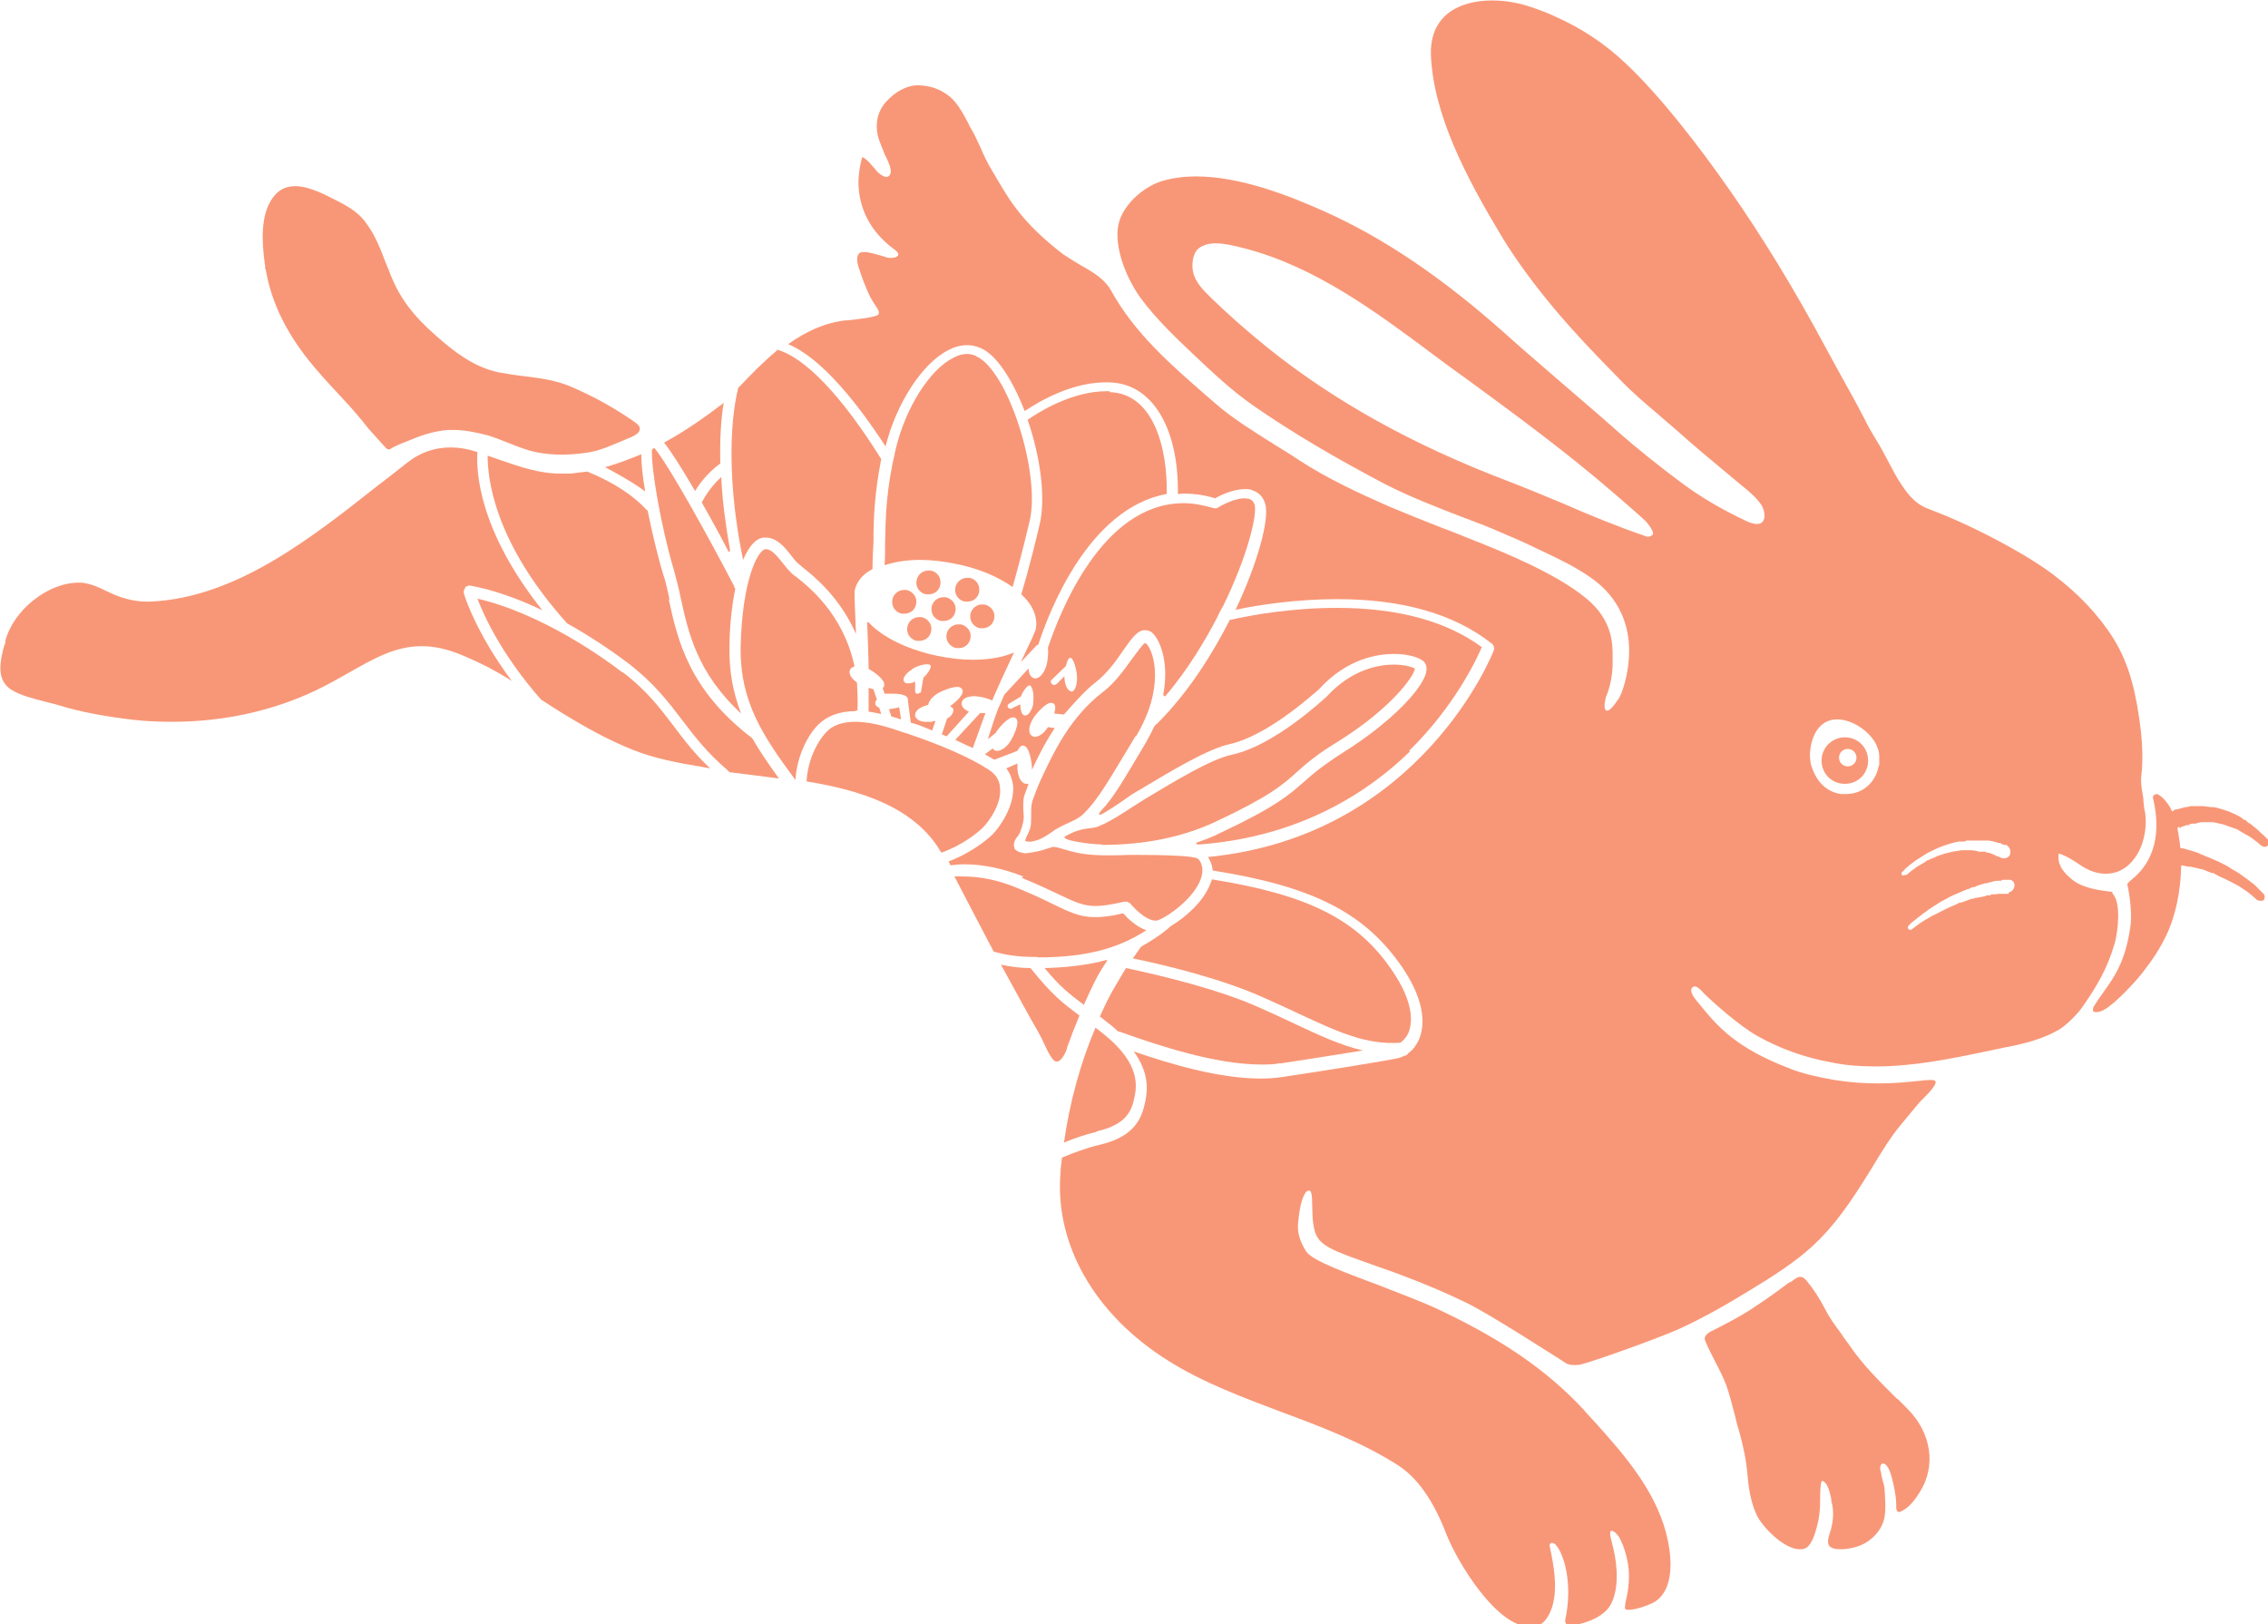 <?xml version="1.0" encoding="UTF-8"?><svg id="_イヤー_2" xmlns="http://www.w3.org/2000/svg" viewBox="0 0 46.79 33.51"><defs><style>.cls-1{fill:#f89777;}</style></defs><g id="_イヤー_1-2"><g><path class="cls-1" d="M39.14,28.86c-.35-.35-.72-.71-1-1.13-.06-.08-.12-.16-.17-.24-.12-.16-.23-.31-.32-.49-.12-.23-.24-.41-.37-.57-.05-.06-.09-.09-.14-.09-.06,0-.12,.05-.2,.11h-.02s-.41,.31-.75,.53c-.3,.2-.61,.35-.78,.44-.06,.03-.1,.05-.12,.06-.09,.06-.12,.12-.09,.18,.05,.13,.13,.28,.2,.42,.09,.17,.18,.35,.24,.51,.06,.18,.11,.37,.16,.56,.03,.11,.05,.23,.09,.34,.09,.32,.15,.6,.18,.91,.02,.26,.06,.57,.19,.85,.11,.24,.56,.71,.89,.71,.03,0,.06,0,.09-.01,.16-.05,.23-.33,.27-.48,.04-.15,.06-.32,.06-.5h0c0-.42,.03-.42,.05-.42h0c.11,.04,.15,.24,.18,.37v.04c.06,.2,.04,.4,0,.56,0,.03-.02,.06-.03,.1-.03,.11-.07,.23,.01,.29,.05,.04,.12,.05,.22,.05,.12,0,.24-.03,.28-.04,.32-.08,.57-.34,.62-.63,.03-.18,.01-.38,0-.56,0-.06-.02-.13-.04-.19-.01-.04-.02-.09-.03-.13v-.02c-.02-.06-.04-.14,.01-.19,0,0,.02-.01,.03-.01,.03,0,.07,.03,.11,.1,.06,.1,.16,.53,.16,.74,0,0,0,.02,0,.03,0,.05,0,.11,.04,.13,0,0,0,0,.02,0,.04,0,.13-.06,.19-.11,.09-.08,.16-.18,.23-.29h0c.35-.54,.25-1.23-.25-1.73-.07-.07-.13-.13-.2-.2"/><path class="cls-1" d="M44.96,17.08h.02l.02-.02,.12-.04h.05v-.02s.04,0,.06-.01h.07c.05-.02,.1-.03,.15-.03h.17c.06,0,.12,.02,.17,.03,.06,.01,.12,.03,.17,.05,.06,.02,.11,.04,.17,.06,.01,0,.03,.01,.04,.02l.12,.07s.03,.02,.05,.03c.02,.01,.04,.02,.06,.03l.07,.05s.03,.02,.04,.03l.08,.06,.03,.03,.04,.03s.04,.02,.05,.02h.01c.05,0,.09-.04,.09-.09,0-.03-.02-.06-.04-.08l-.02-.02s-.02-.02-.04-.04l-.08-.07s-.03-.03-.05-.05l-.06-.05s-.04-.03-.06-.05c-.02-.01-.03-.02-.05-.04h-.02l-.03-.03-.02-.02-.03-.02h-.02s-.04-.04-.06-.05c-.05-.03-.11-.06-.18-.09-.06-.03-.12-.05-.19-.07-.06-.02-.13-.04-.2-.05h-.05l-.15-.02c-.07,0-.13,0-.19,0h-.08s-.04,.01-.07,.02h-.02s-.03,0-.05,.01l-.15,.04h-.03l-.02,.02-.04,.02c-.03-.08-.07-.14-.12-.2-.02-.03-.07-.09-.15-.14-.03-.03-.08-.02-.11,.01-.01,.02-.02,.04-.01,.06,.25,1.08-.26,1.53-.46,1.69-.02,.02-.04,.03-.05,.05l-.02,.02v.03c.02,.06,.11,.56,.06,.86-.1,.72-.34,1.05-.57,1.37-.06,.08-.11,.16-.17,.25-.02,.03-.04,.08-.03,.11,0,.01,.02,.03,.07,.03,.05,0,.13-.03,.16-.05,.24-.13,.68-.62,.78-.75,.22-.28,.37-.51,.5-.78,.19-.39,.3-.91,.31-1.45l.15,.03s.03,0,.05,0l.08,.02s.03,0,.05,.01l.08,.02h.02l.2,.08h.03l.09,.05,.04,.02,.09,.04s.04,.02,.06,.03l.14,.07s.07,.04,.11,.06l.15,.1,.03,.02,.06,.05,.04,.03,.02,.02,.08,.07s.09,.03,.13,0c.03-.04,.03-.09,0-.13l-.08-.08-.02-.02-.03-.03-.06-.06-.04-.03-.09-.07s-.04-.03-.07-.05c-.04-.03-.07-.05-.11-.08l-.08-.05-.04-.02-.03-.02s-.04-.02-.06-.04l-.09-.05s-.04-.02-.06-.03l-.08-.04-.05-.02-.09-.04-.1-.04s-.02,0-.04-.02l-.08-.03-.04-.02-.08-.03s-.04-.01-.07-.02l-.18-.05s-.03,0-.05-.01c-.01-.15-.04-.29-.06-.41h0s.03-.02,.05-.03"/><path class="cls-1" d="M5.48,5.55c.12,.71,.45,1.37,1.01,2.03,.21,.25,.44,.49,.66,.73l.03,.03c.1,.11,.2,.23,.3,.35,.04,.05,.08,.1,.12,.15,.06,.07,.12,.13,.17,.19,.06,.07,.13,.14,.19,.21,.02,.02,.04,.03,.06,.03,.02,0,.03,0,.05-.02,.1-.06,.26-.12,.36-.16l.05-.02c.29-.12,.52-.18,.76-.2,.04,0,.07,0,.11,0,.22,0,.44,.04,.71,.11,.14,.04,.28,.1,.41,.15,.2,.08,.4,.16,.6,.2,.35,.07,.72,.06,1.09,0,.22-.04,.43-.13,.64-.22,.06-.02,.11-.05,.17-.07,.15-.06,.23-.12,.23-.19,0-.05-.03-.09-.1-.14-.42-.29-.79-.5-1.29-.72-.31-.14-.66-.19-1-.23-.18-.02-.36-.05-.53-.08-.52-.11-.94-.45-1.28-.75-.47-.41-.74-.77-.93-1.23-.04-.1-.08-.21-.12-.3-.11-.29-.22-.57-.42-.83-.12-.16-.29-.28-.54-.41l-.06-.03c-.25-.13-.57-.29-.84-.29-.23,0-.4,.11-.52,.33-.16,.29-.19,.72-.1,1.32v.06Z"/><path class="cls-1" d="M22.01,21.65v-.03c.09-.25,.16-.43,.26-.67-.36-.27-.56-.42-1.01-.98-.22,0-.42-.03-.61-.07,.34,.62,.59,1.08,.77,1.39,.05,.09,.09,.17,.12,.24,.05,.1,.09,.2,.17,.31,.03,.04,.06,.06,.09,.06,.07,0,.15-.1,.21-.26"/><path class="cls-1" d="M12.47,9.63c.24,.13,.61,.33,.84,.51-.06-.36-.08-.6-.08-.77-.26,.11-.51,.2-.75,.27"/><path class="cls-1" d="M12.84,13.87c-1-.76-2.11-1.32-2.99-1.52,.14,.37,.51,1.17,1.31,2.08,.15,.1,.31,.2,.47,.3,.41,.25,.9,.53,1.43,.74,.45,.18,.94,.27,1.42,.35l.17,.03h0c-.32-.3-.54-.59-.75-.87-.29-.38-.56-.74-1.05-1.11"/><path class="cls-1" d="M21.41,19.75c.96,0,1.64-.17,2.24-.56-.21-.07-.39-.25-.48-.35-.24,.06-.42,.08-.58,.08-.31,0-.52-.1-.87-.27-.18-.09-.41-.2-.73-.33-.38-.16-.76-.24-1.13-.24-.06,0-.12,0-.17,0,.31,.6,.58,1.11,.81,1.55,.24,.07,.51,.11,.81,.11h.09Z"/><path class="cls-1" d="M23.43,15.2c.61-1.01,.38-1.76,.22-1.92,0-.01-.02-.01-.02-.01-.01,0-.03,0-.04,.02-.06,.06-.14,.18-.22,.28-.16,.22-.35,.5-.61,.7-.68,.52-1.02,1.24-1.29,1.82-.06,.13-.12,.29-.17,.43-.04,.13-.02,.3-.03,.46-.01,.17-.09,.24-.12,.36,0,.02,.1,.04,.22,0,.12-.03,.25-.12,.32-.17,.21-.16,.5-.23,.64-.36,.34-.32,.57-.76,1.1-1.63"/><path class="cls-1" d="M21.08,18.11c.32,.13,.55,.24,.74,.33,.34,.16,.52,.25,.78,.25,.15,0,.33-.03,.6-.09,0,0,.02,0,.03,0,.03,0,.07,.02,.09,.04,.12,.15,.41,.41,.58,.34,.23-.09,.73-.46,.87-.84,.05-.14,.05-.26-.01-.37-.03-.05-.06-.07-.12-.08-.24-.06-1.38-.06-1.47-.05-.07,0-.48,.02-.77-.02-.29-.03-.53-.14-.66-.15-.05,0-.18,.06-.32,.09-.14,.03-.28,.05-.29,.04-.14-.02-.18-.07-.2-.09,0,0,0-.01,0-.02-.04-.09,.02-.19,.09-.27,.02-.03,.11-.25,.1-.39-.01-.14-.02-.3,.01-.41,.03-.08,.06-.17,.09-.25-.01,0-.03,0-.04,0-.11,0-.18-.14-.19-.32,0-.03,0-.06,0-.1l-.23,.1c.08,.1,.12,.22,.14,.35,.04,.44-.3,.89-.42,1.01-.05,.05-.38,.36-.91,.56l.04,.08c.09-.01,.19-.02,.29-.02,.39,0,.8,.09,1.21,.25"/><path class="cls-1" d="M28.89,21.51c.07-.05,.13-.12,.17-.21,.07-.18,.13-.58-.32-1.25-.72-1.08-1.74-1.59-3.74-1.91,0,.03-.02,.06-.03,.09-.14,.37-.52,.7-.81,.87h0c-.2,.18-.41,.31-.62,.43-.05,.07-.1,.14-.14,.2l-.03,.04c.72,.15,1.86,.43,2.7,.81,.27,.12,.51,.23,.72,.33,.82,.38,1.39,.65,2.11,.6"/><path class="cls-1" d="M26.4,21.94c.59-.09,1.23-.19,1.72-.27-.45-.1-.9-.31-1.43-.56-.21-.1-.45-.21-.72-.33-.85-.38-2.04-.66-2.74-.81-.13,.21-.24,.41-.29,.49-.09,.16-.17,.34-.25,.51,.06,.04,.11,.09,.18,.14,.07,.05,.13,.11,.2,.17,0,0,.02,0,.02,0,.81,.29,1.99,.68,2.92,.68,.14,0,.28,0,.4-.03"/><path class="cls-1" d="M22.62,23.34c.62-.14,.73-.42,.79-.73,.06-.29,.05-.74-.68-1.31-.05-.04-.09-.07-.13-.1-.31,.73-.53,1.53-.65,2.37,.22-.09,.45-.17,.67-.22"/><path class="cls-1" d="M19.72,15.27c.09,.04,.25,.12,.35,.16l.26-.72s-.06,0-.08,0h-.03l-.51,.55Z"/><path class="cls-1" d="M14.48,10.37c.2,.35,.39,.7,.54,.99,.02,.04,.04,.03,.04-.02-.09-.51-.16-1.02-.18-1.5-.26,.24-.37,.47-.4,.52"/><path class="cls-1" d="M22.84,19.8s-.08,.02-.12,.03c-.06,.02-.08,.02-.08,.02-.32,.07-.68,.11-1.09,.12,.33,.4,.51,.53,.81,.76,.16-.35,.26-.59,.48-.91,0,0,0-.01,0-.02"/><path class="cls-1" d="M13.81,12.36c-.04-.2-.08-.38-.14-.55-.06-.2-.2-.73-.31-1.28,0,0-.01,0-.02-.01-.26-.29-.68-.57-1.22-.79h-.02c-.11,.01-.22,.03-.33,.04-.06,0-.13,0-.2,0-.45,0-.84-.14-1.25-.28-.09-.03-.17-.06-.26-.09,0,.45,.12,1.77,1.64,3.46,.43,.24,.86,.52,1.27,.83,.52,.4,.81,.78,1.1,1.16,.25,.33,.51,.67,.93,1.03,.02,.02,.03,.03,.05,.05,.18,.02,.37,.05,.56,.07,.15,.02,.3,.04,.46,.06-.2-.28-.39-.55-.55-.83-1.31-1-1.54-2.03-1.72-2.85"/><path class="cls-1" d="M17.65,14.66h.04c.01-.2,0-.39-.01-.58-.13-.09-.18-.2-.14-.27,.01-.02,.04-.05,.09-.06-.23-1.09-.96-1.66-1.23-1.87l-.03-.02c-.07-.06-.14-.14-.21-.23-.12-.15-.24-.3-.35-.3h-.02c-.16,.02-.48,.65-.51,2.01-.02,1.15,.48,1.87,1.13,2.75h0c.03-.49,.25-.92,.47-1.14,.18-.18,.44-.28,.77-.28"/><path class="cls-1" d="M15.15,12.1c-.5-.96-1.33-2.47-1.65-2.86l-.05,.03c-.02,.38,.18,1.57,.45,2.48,.05,.18,.1,.37,.14,.57,.16,.73,.34,1.56,1.25,2.4-.17-.44-.25-.88-.24-1.37,0-.44,.05-.86,.12-1.21,0,0-.01-.01-.02-.02"/><path class="cls-1" d="M22.73,17.43c.88,0,1.66-.16,2.33-.47,1.13-.53,1.39-.76,1.68-1.02,.19-.17,.4-.36,.86-.64,1.09-.68,1.57-1.34,1.59-1.51-.06-.03-.21-.08-.44-.08-.29,0-.86,.09-1.38,.66-.05,.04-1.07,1.01-1.96,1.2-.42,.09-1.12,.51-1.8,.92-.33,.2-.62,.42-.93,.55-.18,.08-.33,0-.7,.21-.14,.08,.52,.17,.75,.17"/><path class="cls-1" d="M18.34,14.63l.05,.15,.2,.06-.04-.25c-.07,.02-.14,.03-.2,.04h-.02"/><path class="cls-1" d="M18.18,14.73l-.04-.13c-.05-.02-.08-.05-.08-.07-.01-.04,0-.06,.03-.1l-.07-.21s-.06-.02-.1-.03c0,.15,0,.32,0,.49,.08,.01,.17,.03,.26,.05"/><path class="cls-1" d="M20.63,16.24c-.01-.15-.09-.27-.23-.36-.38-.25-.98-.51-1.69-.75l-.07-.02c-.18-.06-.6-.22-.99-.22-.27,0-.47,.07-.6,.21-.21,.22-.39,.61-.41,1.02,1.11,.18,2.24,.53,2.78,1.47,.5-.18,.81-.47,.86-.52,.13-.13,.39-.5,.35-.82"/><path class="cls-1" d="M20.22,12.96s.03,0,.05,0c.12,0,.22-.08,.24-.2,.03-.13-.06-.26-.2-.29-.02,0-.03,0-.05,0-.12,0-.22,.09-.24,.2-.01,.07,0,.13,.04,.19,.04,.05,.09,.09,.16,.1"/><path class="cls-1" d="M20.2,12.21c.01-.07,0-.13-.04-.19-.04-.05-.09-.09-.16-.1-.02,0-.03,0-.05,0-.12,0-.22,.09-.24,.2-.03,.13,.06,.27,.2,.29,.02,0,.03,0,.05,0,.12,0,.22-.08,.24-.2"/><path class="cls-1" d="M19.73,13.37s.03,0,.05,0c.12,0,.22-.08,.24-.2,.03-.13-.06-.26-.2-.29-.02,0-.03,0-.05,0-.12,0-.22,.09-.24,.2-.03,.13,.06,.26,.2,.29"/><path class="cls-1" d="M17.89,12.83c.01,.32,.03,.71,.03,.97,.1,.05,.29,.19,.32,.29,0,.03,0,.06,0,.07,0,0-.01,.02-.03,.03l.04,.12s.1,0,.15,0c.31,0,.32,.08,.33,.11h0v.03h0l.06,.46,.08,.02,.06,.02s.14,.05,.23,.09l.07,.03,.07-.2s-.06,.01-.08,.02c-.05,0-.1,0-.14,0,0,0-.09,0-.15-.05-.04-.03-.05-.06-.05-.08,0-.03,0-.06,.03-.09,.04-.06,.13-.1,.24-.13,.01-.08,.09-.17,.2-.24,.11-.06,.29-.13,.4-.13,.05,0,.08,.02,.1,.05,.06,.1-.13,.26-.25,.35,.04,.02,.07,.04,.07,.08,0,.05-.05,.14-.13,.17l-.11,.33s.07,.03,.1,.04l.46-.51c-.1-.04-.16-.11-.15-.18,.01-.1,.16-.16,.35-.13,.08,.01,.19,.04,.28,.08,.09-.22,.28-.63,.45-.99-.23,.1-.52,.15-.85,.15-.24,0-.48-.03-.73-.08-.48-.1-.92-.28-1.23-.52-.07-.05-.13-.11-.19-.17m.9,.96c.13-.08,.34-.13,.38-.07,.02,.04-.06,.17-.15,.25h0l-.05,.3s-.06,.04-.09,.03c-.02-.01-.03-.03-.03-.05,0-.01,0-.03,0-.04v-.16c-.1,.05-.2,.05-.23,0-.04-.06,.04-.18,.17-.25"/><path class="cls-1" d="M9.59,12.12s.05-.04,.09-.04h.02c.44,.08,.95,.25,1.49,.51-1.3-1.63-1.37-2.84-1.34-3.27h-.02c-.18-.06-.36-.09-.53-.09-.33,0-.62,.1-.88,.3-.2,.16-.41,.32-.63,.49-1.37,1.08-2.92,2.31-4.68,2.39-.23,.01-.47-.03-.72-.13-.07-.03-.14-.06-.2-.09-.16-.08-.32-.15-.51-.17-.02,0-.04,0-.06,0-.63,0-1.34,.56-1.51,1.2v.04c-.04,.1-.06,.2-.08,.3-.06,.32,0,.53,.19,.66,.2,.13,.47,.19,.73,.26,.11,.03,.21,.05,.3,.08,.43,.13,.91,.22,1.51,.29,.26,.03,.53,.04,.79,.04,1.05,0,2.07-.22,2.97-.65,.25-.12,.48-.25,.69-.37,.51-.29,.95-.54,1.49-.54,.26,0,.53,.06,.82,.18,.26,.11,.52,.23,.76,.37,.09,.05,.19,.11,.28,.17-.76-1.02-.99-1.8-.99-1.81-.01-.04,0-.08,.03-.11"/><path class="cls-1" d="M19.42,12.81s.03,0,.05,0c.12,0,.22-.08,.24-.2,.03-.13-.06-.26-.2-.29-.02,0-.03,0-.05,0-.12,0-.22,.09-.24,.2-.01,.07,0,.13,.04,.19,.04,.05,.09,.09,.16,.1"/><path class="cls-1" d="M16.03,7.23c-.29,.24-.54,.5-.75,.72l-.05,.05c-.19,.77-.21,2.05,.1,3.55,.12-.28,.26-.44,.42-.46,.02,0,.03,0,.05,0,.23,0,.4,.21,.53,.38,.06,.08,.12,.15,.18,.19l.02,.02c.23,.18,.79,.62,1.13,1.4-.01-.33-.03-.64-.03-.79h0v-.05s0-.03,0-.05h0c.04-.19,.16-.34,.37-.45,0-.19,.01-.37,.02-.55,0-.49,.02-1,.16-1.72-.83-1.33-1.59-2.11-2.16-2.26"/><path class="cls-1" d="M13.7,9.13c.15,.19,.36,.52,.64,1,.09-.15,.25-.37,.52-.57-.01-.47,.01-.89,.07-1.25-.03,.02-.05,.05-.08,.06-.39,.3-.78,.56-1.15,.76"/><path class="cls-1" d="M20.13,7.34c-.14-.06-.3-.05-.46,.04-.49,.24-.99,1.04-1.19,1.88-.2,.84-.21,1.4-.22,1.95,0,.14,0,.29-.01,.45,.21-.07,.46-.11,.73-.11,.24,0,.48,.03,.73,.08,.46,.09,.87,.26,1.18,.48,.05-.17,.17-.6,.35-1.35,.24-.99-.45-3.13-1.1-3.41"/><path class="cls-1" d="M22.89,8.07h-.06c-.73,0-1.43,.45-1.63,.59,.28,.81,.37,1.64,.25,2.15-.22,.94-.36,1.37-.38,1.45,.24,.22,.34,.47,.3,.7v.02s-.01,.03-.02,.05l-.02,.05s-.02,.03-.02,.05c-.05,.11-.15,.31-.25,.53l.31-.33s.03-.03,.05-.03c.22-.68,1.04-2.82,2.65-3.11,.02-.96-.28-2.07-1.17-2.1"/><path class="cls-1" d="M29.07,15.49c.93-.91,1.39-1.88,1.5-2.14-.72-.53-1.72-.81-2.99-.81-.94,0-1.78,.15-2.21,.25-.31,.61-.82,1.47-1.51,2.15h-.01s-.03,.04-.04,.05c-.05,.11-.11,.22-.17,.33-.42,.7-.65,1.12-.92,1.4-.03,.03-.1,.14,.04,.06,.1-.06,.25-.15,.43-.28,.1-.07,.2-.14,.31-.2,.7-.42,1.42-.85,1.87-.95,.82-.18,1.83-1.13,1.84-1.13,.58-.64,1.22-.73,1.55-.73,.29,0,.49,.07,.58,.13,.06,.04,.09,.1,.09,.18,0,.36-.77,1.13-1.7,1.71-.44,.28-.64,.45-.83,.62-.31,.27-.57,.51-1.74,1.06-.14,.07-.29,.13-.44,.18-.07,.02-.05,.06,.03,.05,2.11-.16,3.51-1.11,4.34-1.92"/><path class="cls-1" d="M25.88,10.41c-.02-.07-.06-.1-.11-.12-.03,0-.06-.01-.1-.01-.19,0-.45,.13-.54,.19-.03,.02-.06,.02-.1,.01-.21-.06-.41-.1-.61-.1-1.69,0-2.56,2.27-2.8,2.98,.01,.1,0,.25-.03,.36-.05,.18-.16,.3-.26,.27-.07-.02-.11-.1-.11-.2l-.5,.54c-.04,.1-.08,.18-.1,.23h0l-.02,.04h0c-.06,.15-.15,.42-.22,.65l.16-.13h0c.06-.1,.25-.32,.36-.32,.02,0,.03,0,.05,.01,.12,.08-.07,.43-.11,.49-.1,.15-.25,.23-.33,.17-.01,0-.02-.02-.03-.03l-.16,.12c.07,.04,.13,.08,.19,.11h.01l.47-.18s.05-.11,.11-.11c.15,0,.19,.4,.19,.47,0,0,0,.02,0,.03,.12-.26,.27-.56,.47-.86l-.14-.02h0c-.1,.16-.25,.24-.33,.18-.03-.02-.05-.05-.05-.08-.02-.08,.02-.19,.08-.29,.06-.09,.25-.31,.36-.31,.02,0,.03,0,.05,.01,.05,.03,.05,.1,.02,.21l.2,.02c.08-.09,.42-.49,.66-.67,.23-.18,.42-.44,.56-.65,.17-.24,.29-.42,.45-.42,.04,0,.08,.01,.12,.03,.17,.11,.39,.6,.26,1.29,0,.04,.03,.06,.05,.03,.47-.55,.83-1.17,1.06-1.61,.01-.03,.1-.21,.12-.23,.5-1.02,.72-1.9,.65-2.12m-4.56,4.12c-.03,.15-.11,.26-.18,.25-.06-.01-.09-.11-.09-.23l-.15,.07s-.02,.02-.03,.02c-.02,0-.04,0-.06-.01-.03-.02-.03-.07,0-.09l.25-.15h0c.04-.11,.14-.24,.18-.23,.07,.01,.1,.23,.07,.38m.79-.26c-.07,0-.13-.12-.14-.27,0-.01,0-.03,0-.04l-.16,.16s-.03,.02-.05,.02-.03,0-.05-.02c-.03-.03-.03-.07,0-.09l.29-.28c.02-.09,.05-.17,.09-.17,.07,0,.14,.27,.14,.42,0,.15-.05,.28-.12,.28"/><path class="cls-1" d="M19.4,12.06c.01-.07,0-.13-.04-.19-.04-.05-.09-.09-.16-.1-.02,0-.03,0-.05,0-.12,0-.22,.09-.24,.2-.03,.13,.06,.27,.2,.29,.02,0,.03,0,.05,0,.12,0,.22-.08,.24-.2"/><path class="cls-1" d="M18.9,12.46c.03-.13-.06-.26-.2-.29-.02,0-.03,0-.05,0-.12,0-.22,.09-.24,.2-.01,.07,0,.13,.04,.19,.04,.05,.09,.09,.16,.1,.02,0,.03,0,.05,0,.12,0,.22-.08,.24-.2"/><path class="cls-1" d="M18.92,13.22s.03,0,.05,0c.12,0,.22-.08,.24-.2,.03-.13-.06-.26-.2-.29-.02,0-.03,0-.05,0-.12,0-.22,.09-.24,.2-.03,.13,.06,.27,.2,.29"/><path class="cls-1" d="M43.58,18.4c-.24-.03-.48-.06-.7-.17-.12-.06-.29-.21-.36-.34-.05-.1-.06-.16-.05-.27,0,0,0,0,0-.01,0,0,0,0,.01,0,.14,.04,.26,.12,.37,.19,.11,.08,.23,.15,.36,.19,.32,.09,.6,0,.8-.25,.21-.25,.3-.67,.24-1-.02-.07-.02-.15-.03-.22,0-.05-.01-.11-.02-.16-.02-.11-.04-.25-.02-.39,.03-.28,.02-.57-.01-.87-.09-.75-.22-1.37-.57-1.93-.3-.48-.73-.93-1.22-1.3-.26-.2-.57-.39-.89-.57-.63-.35-1.17-.6-1.7-.8-.25-.09-.4-.26-.56-.5-.11-.16-.2-.34-.29-.51-.02-.04-.04-.08-.06-.11-.06-.12-.13-.24-.2-.35-.07-.12-.15-.25-.21-.38-.16-.31-.33-.62-.5-.92-.1-.18-.2-.37-.3-.55-.66-1.23-1.31-2.29-1.98-3.25-.35-.5-.69-.96-1.03-1.38-.41-.51-.76-.9-1.12-1.24-.42-.4-.91-.73-1.48-.98-.15-.07-.31-.13-.46-.18-.26-.09-.54-.14-.81-.14-.43,0-.79,.12-1.01,.35-.18,.19-.27,.45-.26,.77,.05,1.24,.73,2.53,1.45,3.73,.23,.38,.51,.78,.86,1.22,.5,.63,1.06,1.21,1.6,1.76,.24,.25,.51,.48,.77,.7,.14,.12,.29,.25,.44,.38,.29,.26,.59,.51,.89,.76,.12,.1,.24,.2,.36,.3l.06,.05c.14,.11,.29,.24,.39,.39,.05,.08,.09,.23,.04,.32-.03,.05-.07,.07-.13,.07-.08,0-.18-.04-.22-.06-.53-.25-.97-.51-1.38-.82-.4-.3-.86-.66-1.3-1.05-.37-.33-.76-.66-1.13-.98-.38-.33-.78-.67-1.17-1.02-1.3-1.16-2.52-1.98-3.73-2.52-.76-.34-1.75-.72-2.64-.72-.25,0-.48,.03-.69,.09-.42,.12-.89,.55-.93,.99-.05,.48,.21,1.07,.48,1.44,.33,.44,.71,.8,1.08,1.15s.78,.74,1.24,1.06c.79,.55,1.71,1.09,2.72,1.62,.51,.26,1.05,.47,1.57,.67,.27,.1,.56,.21,.83,.33,.26,.11,.49,.21,.69,.31l.17,.08c.32,.15,.65,.31,.94,.51,.68,.45,.83,1.08,.83,1.53,0,.5-.16,.92-.22,1-.11,.16-.18,.24-.23,.24-.02,0-.03,0-.04-.02-.04-.06,0-.21,.01-.26,.04-.08,.15-.39,.14-.75,0-.02,0-.05,0-.08,0-.27,0-.76-.55-1.21-.66-.54-1.77-.97-2.18-1.14-.06-.02-.1-.04-.13-.05-.22-.09-.44-.18-.66-.26-.36-.14-.73-.29-1.09-.44-.61-.27-1.27-.57-1.88-.97-.16-.11-.33-.21-.49-.31-.41-.26-.84-.52-1.22-.85l-.15-.13c-.77-.67-1.51-1.31-2-2.2-.13-.23-.36-.37-.61-.51-.12-.07-.25-.15-.37-.23-.85-.65-1.12-1.13-1.39-1.59-.03-.06-.07-.11-.1-.17-.08-.13-.15-.28-.21-.42-.06-.12-.11-.25-.18-.37-.03-.05-.06-.1-.08-.15-.11-.21-.23-.43-.39-.56-.19-.15-.38-.22-.64-.23h-.02c-.21,0-.45,.12-.65,.34-.17,.19-.23,.44-.17,.7,.02,.08,.05,.15,.08,.23,.02,.04,.03,.08,.05,.12,0,.02,.02,.05,.04,.09,.05,.11,.12,.25,.09,.34-.02,.06-.06,.07-.08,.07-.08,0-.18-.09-.22-.14-.01-.02-.03-.04-.05-.06-.06-.07-.14-.17-.23-.21h0s-.07,.21-.08,.5c0,.39,.12,.96,.76,1.42,.05,.04,.07,.07,.06,.1-.01,.04-.08,.06-.13,.06-.02,0-.03,0-.05,0-.04,0-.09-.02-.15-.04-.12-.03-.26-.08-.37-.08-.03,0-.06,0-.08,.01-.08,.04-.09,.16-.02,.35,.03,.1,.12,.36,.23,.58,.04,.07,.07,.12,.1,.16,.06,.09,.09,.14,.06,.19-.05,.05-.36,.09-.65,.12h-.03c-.44,.05-.83,.24-1.18,.49,.7,.29,1.45,1.25,2.01,2.11,.22-.89,.76-1.72,1.3-1.99,.23-.12,.46-.13,.66-.04,.31,.13,.64,.61,.91,1.3,.27-.18,1-.63,1.77-.59,.86,.03,1.41,.94,1.39,2.3,.25-.02,.51,.01,.77,.09,.1-.06,.37-.19,.61-.19,.06,0,.12,0,.17,.03,.12,.04,.21,.13,.25,.27,.1,.31-.16,1.24-.61,2.19,.52-.11,1.28-.22,2.1-.22,1.35,0,2.42,.31,3.19,.92,.04,.03,.05,.08,.04,.13-.01,.04-1.5,3.84-5.9,4.27,.01,.01,.02,.03,.03,.05,.04,.07,.06,.15,.07,.23h.01c2.08,.33,3.14,.88,3.91,2.01,.51,.76,.43,1.24,.34,1.46-.05,.12-.13,.23-.23,.3-.02,.03-.04,.05-.08,.05-.04,.02-.08,.04-.13,.05-.34,.07-1.46,.25-2.4,.39-.13,.02-.28,.03-.43,.03-.86,0-1.87-.3-2.62-.56,.31,.43,.29,.78,.24,1.02-.07,.35-.21,.74-.96,.91-.25,.06-.52,.16-.76,.26-.01,.1-.03,.2-.03,.3-.13,1.48,.7,2.94,2.22,3.89,.73,.46,1.55,.76,2.34,1.06,.81,.3,1.65,.62,2.39,1.09,.41,.26,.74,.73,1.01,1.43,.21,.54,1.02,1.91,1.73,1.91,.07,0,.13-.01,.19-.04,.14-.06,.24-.28,.27-.4,.11-.4,.02-.84-.06-1.23,0-.02,0-.03,.01-.04,0-.01,.02-.02,.04-.02,.03,0,.07,.02,.1,.07,.13,.16,.34,.74,.17,1.53,0,.02,0,.05,.03,.08,.01,.02,.03,.03,.04,.03,.33-.03,.73-.18,.87-.44,.17-.31,.14-.79,.06-1.13-.01-.05-.05-.2-.07-.29,0-.04,0-.07,0-.09,0,0,.02-.01,.03-.01,.04,0,.11,.06,.16,.14,.03,.06,.12,.23,.17,.51,.07,.37-.02,.72-.05,.85v.04s-.02,.05,0,.07c.01,.01,.03,.02,.06,.02h0c.16,0,.4-.09,.5-.14,.43-.21,.39-.84,.35-1.11-.13-.93-.71-1.69-1.32-2.38-.13-.15-.26-.29-.39-.43l-.05-.06c-.77-.83-1.73-1.49-3.12-2.13-.29-.13-.69-.28-1.07-.43-.72-.27-1.41-.52-1.54-.71-.13-.2-.19-.39-.17-.6,.02-.15,.04-.44,.15-.61,0-.01,.04-.05,.07-.05,.01,0,.02,0,.03,.01,.03,.03,.04,.11,.04,.24,0,.12,.01,.36,.02,.41,.04,.3,.11,.45,.6,.64,.19,.08,.44,.16,.68,.25,.19,.07,.38,.13,.53,.19,.53,.2,.93,.37,1.34,.57,.5,.24,1.81,1.09,2.05,1.24,.05,.04,.12,.05,.2,.05,.04,0,.09,0,.15-.02,.12-.02,1.47-.49,1.99-.72,.55-.25,1.06-.55,1.5-.82,.46-.28,.9-.56,1.27-.9,.44-.41,.76-.86,1.22-1.61l.06-.1c.16-.26,.33-.54,.53-.78,.12-.15,.3-.36,.4-.48,.01-.01,.03-.03,.06-.06,.09-.09,.29-.29,.26-.36-.01-.03-.06-.03-.09-.03h-.02c-.07,0-.15,.01-.25,.02-.2,.02-.48,.05-.81,.05-.31,0-.6-.02-.91-.07-.35-.06-.65-.13-.91-.23-1.15-.44-1.51-.88-1.9-1.36l-.05-.06c-.04-.05-.13-.17-.09-.24,.02-.03,.04-.04,.06-.04,.06,0,.13,.07,.17,.12l.02,.02c.17,.17,.74,.68,1.12,.89,.47,.26,.97,.44,1.53,.54,.29,.06,.58,.08,.9,.08,.78,0,1.56-.16,2.32-.32,.08-.02,.16-.03,.24-.05l.09-.02c.27-.05,.78-.15,1.16-.39,.14-.09,.37-.32,.46-.46,.3-.43,.51-.79,.66-1.31,.06-.22,.14-.83-.05-1.02m-9.5-7.39s-.03,.03-.06,.03c-.01,0-.02,0-.04,0h-.01l-.05-.02h0c-.56-.19-1.14-.43-1.69-.67-.38-.16-.77-.32-1.16-.47-1.94-.74-3.55-1.64-4.91-2.73-.41-.33-.81-.68-1.18-1.04-.18-.18-.37-.36-.38-.64,0-.15,.03-.27,.1-.35,.08-.08,.21-.13,.38-.13,.21,0,.46,.07,.62,.11,1.44,.38,2.67,1.29,3.85,2.17l.08,.06c.21,.16,.42,.31,.63,.46,1.01,.74,2.06,1.51,3.03,2.35,.26,.22,.61,.53,.67,.59,.11,.13,.16,.23,.14,.27m4.66,4.76c-.06,.35-.33,.59-.67,.59-.04,0-.07,0-.11,0-.28-.04-.49-.23-.6-.55-.03-.07-.03-.14-.04-.21,0-.03,0-.05,0-.07,.01-.18,.05-.31,.11-.43,.1-.18,.25-.28,.45-.28,.34,0,.74,.29,.84,.6,.02,.05,.03,.11,.03,.17,0,.06,0,.12,0,.18m.5,2.27s-.02,0-.03-.01c-.02-.02-.01-.04,0-.06l.02-.02h.01s.02-.03,.04-.05l.08-.07,.04-.03,.08-.06s.04-.03,.06-.04c.03-.02,.05-.03,.08-.05l.03-.02,.08-.05s.04-.02,.06-.03c.06-.03,.12-.06,.19-.09,.06-.02,.13-.05,.2-.07,.07-.02,.14-.04,.21-.05h.11l.04-.02h.07c.07,0,.14,0,.2,0h.05s.03,0,.04,0c.02,0,.05,0,.07,0h.02s.03,0,.05,.01h.03s.05,.02,.07,.02l.06,.02h.04l.02,.02s.04,.01,.06,.02h.04c.07,.04,.1,.12,.08,.19-.02,.07-.1,.1-.17,.08h-.01l-.04-.02s-.03-.01-.05-.02h-.02l-.02-.02-.13-.05h-.04l-.03-.02s-.03,0-.05,0h-.08c-.06-.02-.12-.03-.17-.03h-.19c-.07,.01-.13,.02-.19,.03-.07,.02-.14,.03-.19,.05-.07,.02-.13,.04-.18,.07-.03,.01-.05,.02-.08,.03l-.06,.03h-.02l-.03,.03s-.03,.02-.05,.03c-.02,.01-.05,.03-.07,.04l-.03,.02h-.02v.02h-.02s-.03,.03-.04,.04h-.01l-.04,.03-.04,.03-.03,.03-.04,.03s-.02,0-.03,0m2.14,.39h-.01s-.04,0-.1,0c-.01,0-.02,0-.03,0h-.07s-.03,0-.05,.01h-.09s-.03,.02-.04,.02h-.06s-.03,.02-.05,.02l-.09,.02s-.04,0-.05,.01h-.04l-.05,.02h-.03l-.22,.08h-.03l-.08,.04s-.05,.02-.07,.03l-.09,.04s-.04,.02-.06,.03l-.16,.08s-.08,.04-.12,.06l-.17,.1-.03,.02s-.04,.03-.06,.04c-.01,.01-.03,.02-.04,.03l-.12,.09s-.02,0-.03,0c-.01,0-.02,0-.03-.02-.02-.02-.01-.04,0-.06l.07-.07s.03-.02,.04-.03l.1-.08,.04-.03,.09-.07s.05-.03,.07-.05c.04-.03,.08-.05,.12-.08l.16-.1s.04-.02,.06-.03l.09-.05s.04-.02,.06-.03l.23-.1,.1-.04h.02l.03-.02,.05-.02h.04s.04-.03,.06-.03l.09-.03s.05-.01,.07-.02h.04s.04-.02,.05-.02c.03,0,.05-.01,.08-.02,.02,0,.05-.01,.07-.01h.08s.03-.02,.04-.02h.11c.07-.01,.13,.04,.13,.11,0,.07-.05,.14-.12,.15"/><path class="cls-1" d="M38.06,15.21c-.26,0-.48,.21-.48,.48s.21,.48,.48,.48,.48-.21,.48-.48-.21-.48-.48-.48m.06,.6c-.1,0-.18-.08-.18-.18s.08-.18,.18-.18,.18,.08,.18,.18-.08,.18-.18,.18"/></g></g></svg>